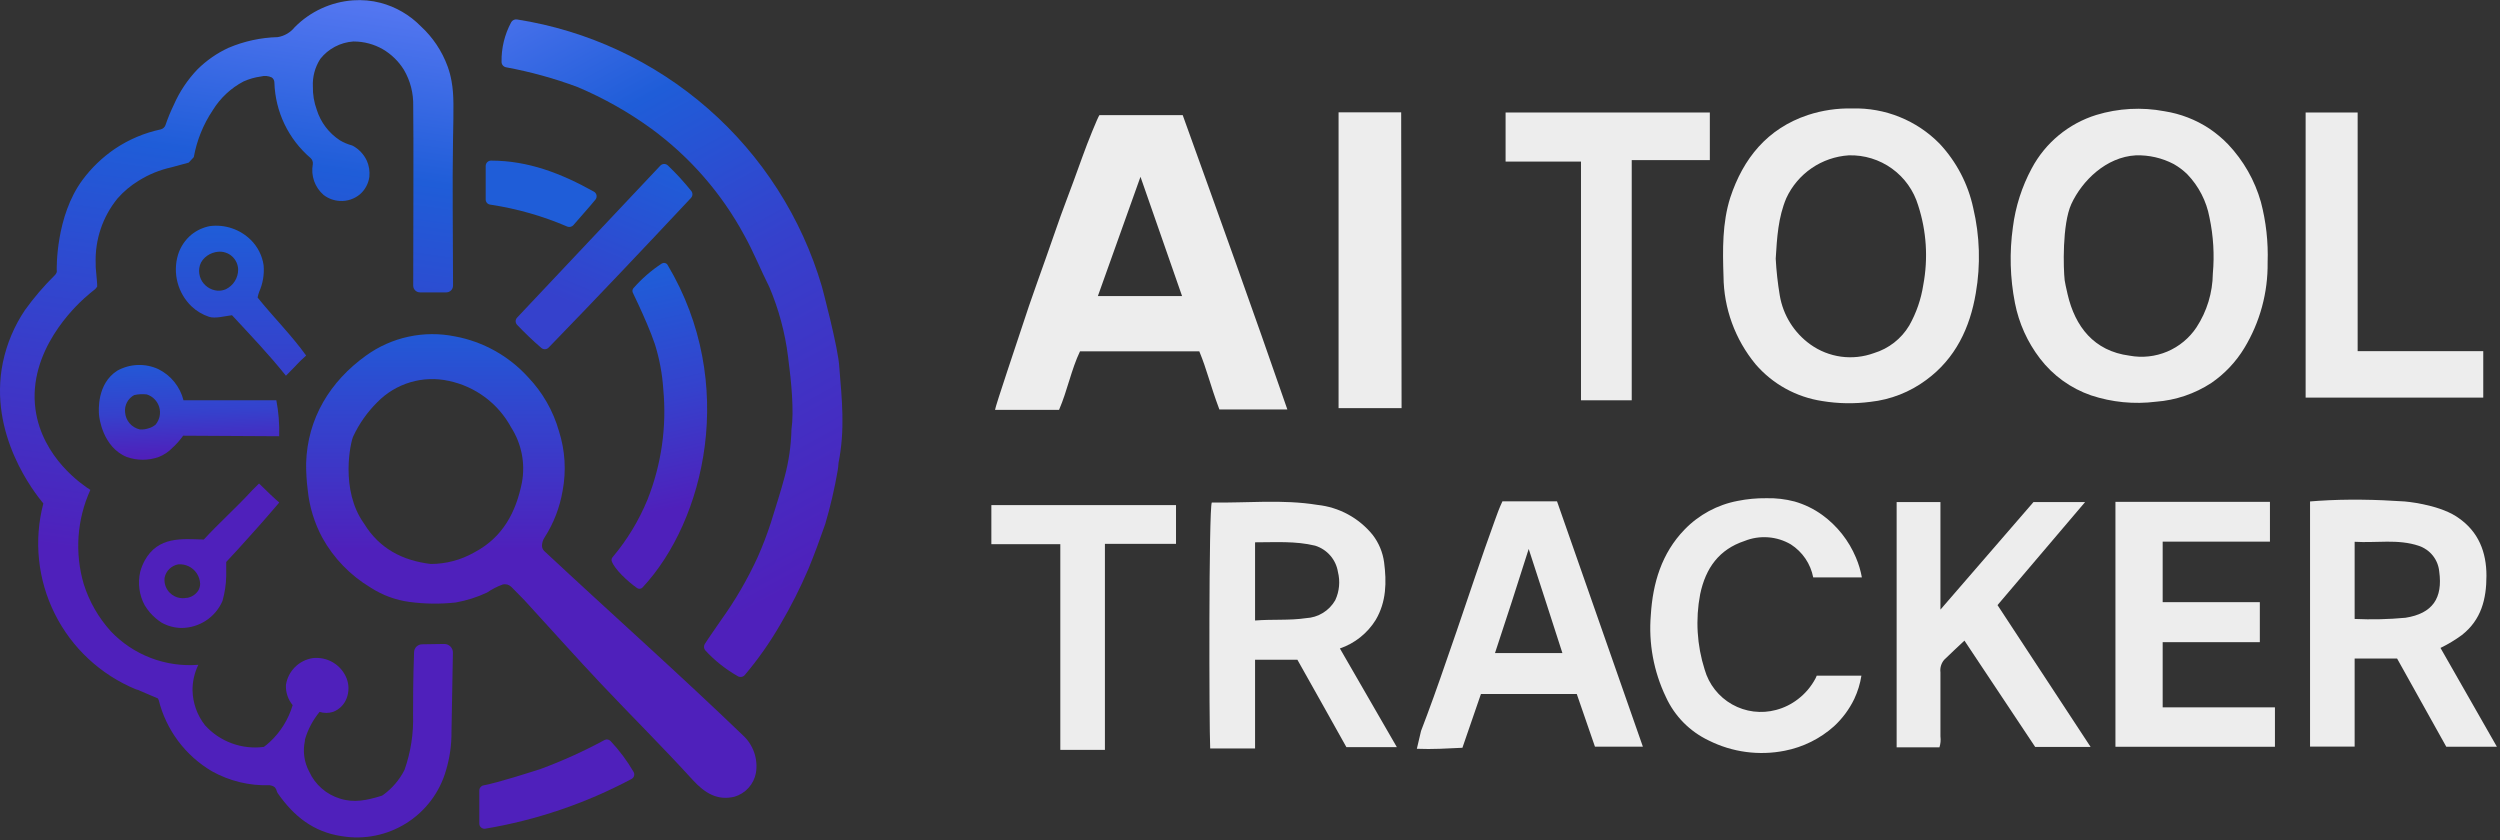 <svg width="119" height="40" viewBox="0 0 119 40" fill="none" xmlns="http://www.w3.org/2000/svg">
<rect x="0" y="0" width="119" height="40" fill="#333333" stroke="none"/>
<path d="M99.514 35.555H96.875C95.739 33.848 94.617 32.161 93.507 30.493C93.186 30.794 92.865 31.094 92.544 31.405C92.474 31.486 92.422 31.582 92.391 31.685C92.36 31.788 92.351 31.896 92.365 32.003C92.365 33.016 92.365 34.033 92.365 35.053C92.387 35.228 92.371 35.406 92.317 35.574H90.28V23.898H92.365V29.017L96.794 23.898H99.251L95.082 28.803L99.514 35.555Z" fill="#EDEDED"/>
<path d="M100.695 23.888H108.049V25.782H102.943V28.663H107.568V30.567H102.943V33.67H108.287V35.546H100.695V23.888Z" fill="#EDEDED"/>
<path d="M88.625 27.485H86.309C86.247 27.165 86.121 26.86 85.938 26.59C85.755 26.32 85.519 26.09 85.244 25.913C84.914 25.72 84.544 25.604 84.162 25.576C83.779 25.548 83.396 25.607 83.041 25.75C81.835 26.15 81.19 27.03 80.927 28.288C80.7 29.482 80.773 30.713 81.142 31.872C81.342 32.574 81.811 33.17 82.448 33.529C83.085 33.889 83.839 33.983 84.545 33.792C84.92 33.693 85.271 33.52 85.578 33.283C85.929 33.016 86.217 32.675 86.422 32.285L86.476 32.163H88.603C88.543 32.547 88.428 32.919 88.263 33.27C88.026 33.76 87.7 34.2 87.3 34.57C86.639 35.161 85.83 35.563 84.959 35.734C83.731 35.979 82.457 35.808 81.338 35.248C80.435 34.82 79.712 34.088 79.298 33.181C78.714 31.965 78.466 30.616 78.579 29.273C78.672 27.76 79.092 26.336 80.183 25.209C80.864 24.503 81.748 24.025 82.714 23.843C83.16 23.753 83.615 23.71 84.07 23.715C84.527 23.703 84.982 23.756 85.424 23.872C85.896 24.008 86.341 24.224 86.739 24.512C87.45 25.029 88.004 25.731 88.343 26.541C88.472 26.844 88.567 27.16 88.625 27.485Z" fill="#EDEDED"/>
<path d="M77.67 19.054H75.255V7.691H71.666V5.355H81.388V7.621H77.67V19.054Z" fill="#EDEDED"/>
<path d="M112.224 16.715H118.203V18.926H109.748V5.355H112.224V16.715Z" fill="#EDEDED"/>
<path d="M66.696 5.346L66.715 19.426H63.716V5.346H66.696Z" fill="#EDEDED"/>
<path d="M52.594 35.694H50.471V25.903H47.189V24.043H55.978V25.887H52.594V35.694Z" fill="#EDEDED"/>
<path d="M56.297 5.48C57.962 10.104 59.643 14.761 61.278 19.49H58.042C57.58 18.252 57.461 17.631 57.086 16.722H51.409C50.989 17.599 50.812 18.581 50.411 19.509H47.364C47.364 19.377 48.461 16.136 48.593 15.724C49.09 14.172 49.667 12.649 50.196 11.106C50.633 9.826 50.857 9.327 51.518 7.477C51.778 6.745 52.265 5.557 52.333 5.48H56.297ZM52.259 14.092H56.266L54.287 8.415C53.603 10.325 52.939 12.188 52.259 14.092Z" fill="#EDEDED"/>
<path d="M99.785 5.471C100.836 5.152 101.949 5.091 103.028 5.295C103.788 5.414 104.515 5.694 105.158 6.117C105.484 6.336 105.787 6.589 106.059 6.872C106.792 7.647 107.327 8.587 107.618 9.611C107.865 10.551 107.973 11.521 107.939 12.492C107.958 13.927 107.574 15.34 106.829 16.568C106.43 17.226 105.895 17.793 105.26 18.229C104.47 18.745 103.562 19.052 102.62 19.122C101.583 19.252 100.53 19.149 99.538 18.821C98.569 18.487 97.721 17.875 97.1 17.061C96.507 16.287 96.101 15.387 95.913 14.431C95.678 13.238 95.644 12.015 95.814 10.812C95.938 9.831 96.243 8.882 96.712 8.011C97.361 6.794 98.465 5.881 99.785 5.471ZM101.669 7.394C100.248 7.471 99.106 8.607 98.596 9.711C98.153 10.68 98.217 12.811 98.278 13.339C98.288 13.413 98.343 13.698 98.42 14.018C98.776 15.538 99.664 16.709 101.367 16.93C101.972 17.042 102.596 16.974 103.163 16.734C103.729 16.494 104.212 16.094 104.552 15.583C105.05 14.82 105.32 13.932 105.331 13.023C105.412 12.129 105.357 11.228 105.171 10.351C105.028 9.576 104.66 8.86 104.113 8.293C103.92 8.105 103.705 7.943 103.471 7.81C102.916 7.519 102.295 7.376 101.669 7.394Z" fill="#EDEDED"/>
<path d="M88.172 5.163C88.942 5.142 89.708 5.28 90.422 5.568C91.136 5.856 91.783 6.288 92.322 6.837C93.126 7.695 93.68 8.754 93.926 9.902C94.24 11.231 94.282 12.609 94.048 13.954C93.772 15.595 93.086 17.061 91.69 18.085C90.913 18.663 89.995 19.024 89.031 19.128C88.27 19.228 87.499 19.215 86.741 19.09C85.507 18.905 84.379 18.284 83.566 17.339C82.591 16.159 82.051 14.68 82.039 13.15C81.997 11.886 81.978 10.613 82.36 9.407C82.975 7.544 84.121 6.12 86.058 5.474C86.74 5.251 87.454 5.146 88.172 5.163ZM88.002 7.394C87.368 7.435 86.757 7.646 86.234 8.005C85.711 8.364 85.294 8.857 85.028 9.432C84.64 10.351 84.585 11.311 84.524 12.312C84.555 12.899 84.62 13.483 84.717 14.062C84.875 15.003 85.4 15.843 86.177 16.398C86.609 16.707 87.11 16.905 87.636 16.977C88.163 17.048 88.699 16.99 89.198 16.808C89.902 16.595 90.502 16.127 90.879 15.496C91.218 14.896 91.445 14.239 91.549 13.557C91.785 12.297 91.702 10.998 91.305 9.778C91.094 9.073 90.656 8.457 90.059 8.026C89.462 7.595 88.739 7.373 88.002 7.394Z" fill="#EDEDED"/>
<path d="M57.681 23.92C59.346 23.949 61.03 23.76 62.704 24.032C63.216 24.086 63.712 24.239 64.163 24.484C64.615 24.729 65.014 25.06 65.338 25.459C65.631 25.839 65.819 26.29 65.883 26.765C66.005 27.706 65.995 28.643 65.482 29.511C65.088 30.145 64.487 30.624 63.779 30.867L66.489 35.562H64.087C63.311 34.176 62.547 32.803 61.755 31.402H59.741V35.626H57.605C57.553 34.537 57.534 24.259 57.681 23.92ZM62.602 25.974C61.665 25.747 60.722 25.814 59.741 25.814V29.536C60.562 29.469 61.373 29.542 62.166 29.424C62.451 29.41 62.728 29.324 62.971 29.175C63.215 29.026 63.416 28.817 63.558 28.57C63.754 28.148 63.799 27.673 63.685 27.222C63.639 26.934 63.513 26.665 63.322 26.445C63.13 26.224 62.88 26.061 62.602 25.974Z" fill="#EDEDED"/>
<path d="M110.34 23.84C111.708 23.748 113.093 23.777 114.461 23.869C114.467 23.869 115.993 23.992 116.915 24.579L117.001 24.637C117.989 25.309 118.355 26.294 118.355 27.405C118.355 28.515 118.111 29.5 117.187 30.227C116.867 30.462 116.525 30.668 116.167 30.841L118.852 35.545H116.443C115.68 34.179 114.903 32.79 114.102 31.347H112.081V35.539H109.958V23.869L110.34 23.84ZM115.144 25.984C114.147 25.645 113.111 25.853 112.081 25.789V29.462C112.889 29.499 113.698 29.48 114.503 29.405C115.786 29.203 116.286 28.477 116.106 27.197C116.08 26.924 115.975 26.664 115.804 26.449C115.633 26.234 115.404 26.073 115.144 25.984Z" fill="#EDEDED"/>
<path d="M78.201 35.542H75.92L75.054 33.034H70.493L69.611 35.594C69.264 35.613 68.912 35.629 68.549 35.642C68.187 35.654 67.799 35.658 67.442 35.642C67.51 35.36 67.574 35.075 67.641 34.794C67.712 34.614 67.815 34.342 67.936 34.013C68.347 32.912 68.725 31.814 69.335 30.045C69.944 28.275 70.515 26.525 71.15 24.784C71.262 24.464 71.372 24.17 71.516 23.863H74.114L78.201 35.542ZM72.766 26.131C72.218 27.856 71.704 29.459 71.162 31.085H74.37C73.844 29.443 73.321 27.837 72.766 26.131Z" fill="#EDEDED"/>
<path d="M3.987 27.805C4.249 28.635 4.687 29.399 5.27 30.045C5.801 30.606 6.452 31.04 7.173 31.317C7.895 31.594 8.669 31.706 9.44 31.645C9.258 32.021 9.163 32.434 9.164 32.852C9.175 33.46 9.384 34.047 9.761 34.525C10.109 34.91 10.546 35.205 11.034 35.383C11.521 35.562 12.046 35.62 12.561 35.552C12.658 35.48 12.751 35.404 12.84 35.322C13.355 34.845 13.731 34.238 13.931 33.565C13.709 33.295 13.595 32.954 13.61 32.605C13.658 32.283 13.809 31.985 14.04 31.755C14.271 31.524 14.57 31.374 14.893 31.325C15.229 31.288 15.567 31.362 15.857 31.535C16.147 31.709 16.371 31.972 16.497 32.285C16.618 32.594 16.618 32.937 16.497 33.245C16.441 33.391 16.355 33.524 16.244 33.634C16.134 33.744 16.001 33.83 15.855 33.885C15.646 33.952 15.422 33.952 15.213 33.885C14.892 34.273 14.654 34.723 14.514 35.207C14.514 35.226 14.514 35.242 14.514 35.264C14.405 35.763 14.478 36.284 14.72 36.733C14.858 37.038 15.061 37.309 15.313 37.53C15.565 37.751 15.861 37.915 16.182 38.013C16.849 38.228 17.465 38.093 18.139 37.888C18.182 37.876 18.223 37.854 18.258 37.824C18.678 37.516 19.02 37.112 19.255 36.647C19.553 35.802 19.691 34.909 19.662 34.013C19.662 33.344 19.662 32.336 19.71 31.04C19.713 30.943 19.753 30.85 19.822 30.781C19.891 30.712 19.985 30.672 20.082 30.669L21.141 30.653C21.196 30.652 21.25 30.662 21.301 30.682C21.352 30.702 21.399 30.733 21.438 30.771C21.477 30.81 21.507 30.856 21.528 30.906C21.549 30.957 21.559 31.011 21.558 31.066C21.539 32.32 21.513 33.524 21.491 34.823C21.497 35.455 21.407 36.084 21.224 36.688C20.924 37.723 20.253 38.611 19.34 39.185C18.427 39.759 17.334 39.979 16.269 39.802C14.906 39.6 13.982 38.842 13.231 37.773C13.198 37.726 13.174 37.672 13.161 37.616C13.152 37.579 13.134 37.543 13.109 37.514C13.087 37.476 13.023 37.405 12.84 37.376C11.88 37.41 10.93 37.181 10.091 36.714C9.463 36.345 8.916 35.855 8.48 35.273C8.045 34.69 7.73 34.027 7.554 33.322L7.515 33.245C7.288 33.156 6.919 32.983 6.691 32.893C6.623 32.856 6.549 32.829 6.473 32.813C4.79 32.119 3.416 30.84 2.606 29.214C1.795 27.587 1.602 25.723 2.063 23.965C1.662 23.479 -0.571 20.685 0.138 17.245C0.325 16.356 0.682 15.51 1.19 14.756C1.614 14.167 2.088 13.614 2.605 13.104C2.649 13.063 2.682 13.011 2.701 12.954C2.706 12.92 2.706 12.886 2.701 12.852C2.701 12.781 2.643 10.292 3.933 8.557C4.357 7.986 4.874 7.49 5.463 7.088C6.124 6.642 6.866 6.327 7.647 6.16C7.7 6.148 7.749 6.123 7.789 6.086C7.83 6.05 7.86 6.004 7.878 5.952C7.989 5.625 8.121 5.304 8.272 4.992C8.547 4.364 8.932 3.788 9.408 3.293C9.832 2.876 10.324 2.533 10.864 2.282C11.61 1.963 12.41 1.788 13.222 1.767C13.539 1.714 13.825 1.547 14.027 1.296C14.765 0.548 15.751 0.093 16.801 0.016C17.242 -0.016 17.685 0.024 18.113 0.135C18.839 0.326 19.499 0.71 20.025 1.245C20.601 1.773 21.041 2.432 21.308 3.165C21.391 3.393 21.453 3.627 21.494 3.866C21.613 4.506 21.59 5.162 21.564 6.64C21.526 8.88 21.564 11.12 21.564 13.341V13.597C21.564 13.682 21.531 13.764 21.471 13.823C21.41 13.883 21.329 13.917 21.244 13.917H19.989C19.904 13.917 19.823 13.883 19.763 13.823C19.703 13.764 19.669 13.682 19.669 13.597C19.669 12.128 19.691 6.125 19.669 5.047C19.685 4.441 19.531 3.842 19.223 3.319C18.972 2.915 18.626 2.579 18.216 2.34C17.797 2.102 17.324 1.976 16.843 1.975H16.817C16.512 1.996 16.214 2.081 15.944 2.224C15.673 2.366 15.435 2.564 15.246 2.804C14.993 3.197 14.869 3.659 14.893 4.125C14.886 4.501 14.95 4.876 15.079 5.229C15.266 5.825 15.655 6.337 16.179 6.679C16.355 6.784 16.545 6.865 16.744 6.919L16.792 6.938C17.084 7.097 17.317 7.345 17.459 7.645C17.567 7.888 17.609 8.155 17.581 8.42C17.538 8.739 17.381 9.032 17.138 9.245C16.87 9.471 16.526 9.586 16.176 9.565C15.895 9.55 15.626 9.451 15.403 9.28C15.198 9.103 15.043 8.875 14.953 8.62C14.863 8.365 14.841 8.091 14.889 7.824C14.898 7.769 14.893 7.713 14.874 7.661C14.856 7.608 14.825 7.561 14.784 7.524C14.261 7.077 13.838 6.527 13.541 5.907C13.244 5.288 13.081 4.613 13.061 3.927C13.061 3.88 13.05 3.833 13.028 3.792C13.006 3.75 12.975 3.714 12.936 3.687C12.774 3.61 12.589 3.594 12.416 3.642C12.13 3.68 11.852 3.76 11.589 3.879C10.991 4.194 10.488 4.664 10.133 5.239C9.678 5.915 9.369 6.678 9.225 7.479L8.981 7.741L8.157 7.965C7.603 8.088 7.075 8.304 6.595 8.605C6.219 8.834 5.88 9.119 5.591 9.45C4.88 10.324 4.512 11.426 4.555 12.551C4.555 12.66 4.555 12.714 4.555 12.714C4.58 13.06 4.641 13.562 4.625 13.648L4.536 13.757C4.391 13.869 4.215 14.016 4.01 14.199C3.609 14.564 1.306 16.701 1.69 19.495C2.011 21.796 3.936 23.088 4.301 23.319C3.661 24.728 3.549 26.32 3.987 27.805Z" fill="url(#paint0_linear_11_1280)"/>
<path d="M27.502 4.147C28.742 4.673 29.918 5.337 31.008 6.128C32.835 7.468 34.343 9.196 35.421 11.187C35.87 11.99 36.207 12.845 36.621 13.664C37.067 14.717 37.366 15.826 37.509 16.96C37.673 18.205 37.801 19.574 37.673 20.445C37.656 21.201 37.548 21.953 37.352 22.685C37.169 23.382 36.897 24.214 36.685 24.905C36.505 25.455 36.298 25.996 36.063 26.525C35.581 27.574 34.999 28.575 34.324 29.514C34.096 29.853 33.712 30.39 33.548 30.656C33.52 30.703 33.507 30.757 33.511 30.812C33.516 30.867 33.538 30.918 33.574 30.96C34.027 31.452 34.556 31.87 35.139 32.198C35.193 32.224 35.255 32.23 35.313 32.216C35.371 32.202 35.423 32.169 35.46 32.122C36.083 31.383 36.64 30.592 37.124 29.757C37.638 28.887 38.095 27.985 38.491 27.056C38.776 26.361 39.036 25.651 39.28 24.947C39.527 24.111 39.725 23.262 39.873 22.403C39.893 22.284 39.906 22.165 39.912 22.045C40.233 20.445 40.075 19.027 39.953 17.504C39.915 16.592 39.12 13.632 39.12 13.632C38.156 10.359 36.279 7.427 33.709 5.177C31.139 2.927 27.98 1.452 24.602 0.925C24.548 0.917 24.492 0.927 24.444 0.952C24.395 0.977 24.355 1.017 24.33 1.065C24.02 1.642 23.863 2.287 23.874 2.941C23.873 3.003 23.894 3.063 23.933 3.111C23.973 3.159 24.028 3.192 24.089 3.203C25.252 3.417 26.394 3.733 27.502 4.147Z" fill="url(#paint1_linear_11_1280)"/>
<path d="M31.774 12.605C35.142 18.25 33.535 24.806 30.584 27.965C30.552 27.999 30.509 28.021 30.462 28.026C30.414 28.032 30.367 28.02 30.328 27.994C29.869 27.674 29.25 27.088 29.119 26.713C29.109 26.681 29.107 26.647 29.114 26.614C29.12 26.581 29.135 26.55 29.157 26.525C29.852 25.701 30.413 24.775 30.822 23.779C31.484 22.111 31.741 20.311 31.572 18.525C31.525 17.8 31.392 17.084 31.175 16.39C30.96 15.75 30.623 15.008 30.408 14.537L30.123 13.933C30.107 13.899 30.101 13.861 30.105 13.823C30.11 13.786 30.125 13.751 30.148 13.722C30.545 13.268 31.001 12.871 31.505 12.541C31.55 12.516 31.602 12.509 31.652 12.521C31.702 12.532 31.746 12.562 31.774 12.605Z" fill="url(#paint2_linear_11_1280)"/>
<path d="M31.8 7.885C32.198 8.265 32.569 8.671 32.913 9.101C32.947 9.148 32.963 9.206 32.959 9.265C32.955 9.323 32.931 9.378 32.891 9.421C30.626 11.84 28.4 14.192 26.11 16.55C26.062 16.597 25.998 16.623 25.932 16.623C25.865 16.623 25.801 16.597 25.754 16.55C25.355 16.206 24.974 15.842 24.612 15.459C24.569 15.413 24.545 15.352 24.545 15.29C24.545 15.227 24.569 15.166 24.612 15.12L31.431 7.885C31.455 7.86 31.483 7.84 31.515 7.826C31.547 7.812 31.581 7.805 31.616 7.805C31.65 7.805 31.684 7.812 31.716 7.826C31.748 7.84 31.776 7.86 31.8 7.885Z" fill="url(#paint3_linear_11_1280)"/>
<path d="M30.051 37.085C27.876 38.241 25.528 39.039 23.097 39.446C23.062 39.452 23.026 39.449 22.993 39.439C22.959 39.429 22.927 39.412 22.901 39.389C22.874 39.366 22.852 39.337 22.837 39.305C22.823 39.273 22.815 39.238 22.815 39.203V37.629C22.815 37.57 22.836 37.513 22.874 37.468C22.912 37.422 22.965 37.392 23.023 37.382C23.684 37.261 25.307 36.742 25.747 36.598C26.789 36.212 27.803 35.752 28.781 35.222C28.827 35.199 28.88 35.192 28.931 35.201C28.981 35.211 29.028 35.236 29.063 35.274C29.481 35.718 29.847 36.209 30.154 36.736C30.172 36.765 30.184 36.798 30.189 36.832C30.193 36.866 30.191 36.901 30.181 36.933C30.171 36.966 30.155 36.997 30.132 37.023C30.11 37.049 30.082 37.07 30.051 37.085Z" fill="#4F20BB"/>
<path d="M23.37 7.645C25.153 7.645 26.721 8.259 28.271 9.123C28.303 9.141 28.331 9.166 28.352 9.196C28.374 9.226 28.388 9.261 28.395 9.297C28.402 9.333 28.4 9.371 28.391 9.406C28.382 9.442 28.365 9.475 28.341 9.504C27.985 9.939 27.7 10.24 27.293 10.717C27.258 10.756 27.212 10.784 27.161 10.796C27.11 10.809 27.056 10.806 27.007 10.787C25.835 10.283 24.603 9.931 23.341 9.741C23.279 9.735 23.223 9.707 23.182 9.661C23.141 9.615 23.118 9.556 23.119 9.494V7.894C23.12 7.828 23.147 7.765 23.194 7.719C23.24 7.672 23.303 7.646 23.37 7.645Z" fill="#1F5DD8"/>
<path d="M19.445 16.026C20.174 15.869 20.927 15.865 21.658 16.013C23 16.262 24.223 16.945 25.138 17.955C25.828 18.677 26.331 19.556 26.604 20.515C26.899 21.435 26.96 22.414 26.78 23.363C26.647 24.146 26.36 24.895 25.933 25.565C25.851 25.682 25.804 25.82 25.799 25.962C25.797 26.012 25.805 26.062 25.824 26.108C25.843 26.154 25.871 26.196 25.908 26.231C29.051 29.165 32.284 32.039 35.367 35.005C35.609 35.228 35.792 35.508 35.899 35.819C36.007 36.13 36.035 36.463 35.983 36.788C35.934 37.052 35.813 37.299 35.633 37.499C35.453 37.699 35.221 37.846 34.963 37.923C34.161 38.119 33.554 37.764 32.964 37.114C31.547 35.559 30.049 34.074 28.602 32.541C27.441 31.309 26.315 30.048 25.17 28.797C24.891 28.477 24.621 28.234 24.333 27.93C24.28 27.879 24.215 27.842 24.143 27.823C24.072 27.805 23.997 27.805 23.925 27.824C23.663 27.919 23.414 28.047 23.184 28.205C22.71 28.428 22.209 28.587 21.693 28.678C20.963 28.758 20.227 28.75 19.499 28.653C18.83 28.565 18.19 28.327 17.626 27.959C16.672 27.386 15.885 26.573 15.345 25.6C14.962 24.89 14.725 24.112 14.646 23.309C14.593 22.89 14.568 22.468 14.572 22.045C14.636 19.904 15.717 18.151 17.424 16.925C18.028 16.489 18.716 16.183 19.445 16.026ZM21.365 18.131C20.758 17.996 20.126 18.018 19.53 18.196C18.934 18.374 18.393 18.701 17.959 19.146C17.486 19.614 17.099 20.163 16.817 20.765C16.686 21.024 16.176 23.325 17.331 24.925C18.062 26.122 19.172 26.685 20.503 26.845C21.23 26.845 21.944 26.655 22.575 26.295C23.938 25.578 24.564 24.375 24.846 22.957C25.01 22.052 24.825 21.118 24.329 20.343C24.026 19.782 23.604 19.293 23.092 18.911C22.58 18.529 21.991 18.263 21.365 18.131Z" fill="url(#paint4_linear_11_1280)"/>
<path d="M6.55 17.374C6.89 17.361 7.229 17.428 7.538 17.571C7.833 17.717 8.092 17.925 8.299 18.181C8.505 18.437 8.654 18.734 8.734 19.053H13.154C13.261 19.617 13.307 20.191 13.289 20.765C11.903 20.765 10.081 20.739 8.718 20.739C8.572 20.946 8.405 21.136 8.218 21.306C8.032 21.503 7.804 21.656 7.551 21.754C7.061 21.927 6.526 21.927 6.037 21.754C4.876 21.283 4.722 19.85 4.715 19.767C4.693 19.533 4.613 18.263 5.581 17.645C5.878 17.48 6.21 17.387 6.55 17.374ZM6.986 18.774C6.786 18.751 6.583 18.762 6.387 18.806C6.241 18.884 6.122 19.004 6.045 19.15C5.968 19.296 5.936 19.462 5.954 19.626C5.967 19.819 6.043 20.003 6.17 20.151C6.298 20.298 6.469 20.4 6.659 20.442C6.796 20.452 6.934 20.434 7.063 20.39C7.19 20.357 7.307 20.296 7.407 20.211C7.501 20.097 7.567 19.962 7.597 19.818C7.627 19.673 7.621 19.523 7.58 19.381C7.538 19.239 7.462 19.11 7.359 19.004C7.256 18.898 7.128 18.819 6.986 18.774Z" fill="url(#paint5_linear_11_1280)"/>
<path d="M9.998 10.761C10.35 10.717 10.708 10.754 11.044 10.868C11.38 10.982 11.686 11.171 11.939 11.421C12.268 11.745 12.482 12.169 12.548 12.627C12.586 13.057 12.514 13.49 12.34 13.885C12.305 13.975 12.279 14.068 12.262 14.163C12.968 15.046 13.905 15.987 14.572 16.925C14.142 17.312 14.251 17.245 13.61 17.885C12.785 16.851 11.913 15.945 11.044 15.005C10.723 15.04 10.251 15.177 9.953 15.081C9.641 14.978 9.355 14.808 9.116 14.582C8.793 14.27 8.563 13.876 8.45 13.443C8.337 13.01 8.345 12.553 8.474 12.125C8.59 11.749 8.813 11.415 9.116 11.165C9.372 10.96 9.675 10.821 9.998 10.761ZM10.373 11.984L10.252 12.003C10.063 12.043 9.889 12.134 9.748 12.265C9.605 12.395 9.512 12.571 9.485 12.761C9.46 12.94 9.487 13.122 9.562 13.286C9.633 13.438 9.743 13.57 9.881 13.666C10.019 13.763 10.18 13.821 10.348 13.836C10.486 13.847 10.625 13.822 10.752 13.766C10.927 13.681 11.075 13.548 11.178 13.383C11.282 13.217 11.336 13.027 11.336 12.832C11.333 12.711 11.306 12.593 11.255 12.484C11.204 12.374 11.131 12.277 11.041 12.197C10.95 12.117 10.844 12.057 10.729 12.021C10.615 11.984 10.493 11.971 10.373 11.984Z" fill="url(#paint6_linear_11_1280)"/>
<path d="M12.33 23.014C12.651 23.334 13.126 23.786 13.293 23.92C12.969 24.285 12.792 24.525 11.817 25.603C11.746 25.683 11.563 25.888 11.291 26.186L10.768 26.749V27.427C10.759 27.828 10.698 28.226 10.588 28.611C10.423 28.991 10.15 29.314 9.803 29.541C9.456 29.768 9.05 29.89 8.635 29.891C8.305 29.886 7.981 29.799 7.692 29.638C7.488 29.507 7.304 29.347 7.144 29.165C7.05 29.055 6.965 28.939 6.89 28.816C6.625 28.327 6.549 27.758 6.675 27.216C6.725 27.029 6.798 26.849 6.89 26.678C7.532 25.523 8.658 25.651 9.7 25.683C10.425 24.893 11.265 24.147 12.009 23.334L12.33 23.014ZM8.478 26.864C8.322 26.894 8.178 26.969 8.064 27.079C7.95 27.189 7.871 27.331 7.837 27.485C7.808 27.696 7.857 27.909 7.975 28.086C8.093 28.263 8.272 28.391 8.478 28.445C8.608 28.479 8.744 28.484 8.876 28.458H8.911C9.018 28.439 9.119 28.399 9.21 28.339C9.3 28.28 9.378 28.203 9.437 28.112C9.494 28.015 9.525 27.905 9.527 27.792C9.519 27.612 9.463 27.437 9.363 27.287C9.267 27.143 9.134 27.029 8.979 26.954C8.823 26.88 8.65 26.849 8.478 26.864Z" fill="#4F20BB"/>
<defs>
<linearGradient id="paint0_linear_11_1280" x1="16.679" y1="-0.8" x2="10.932" y2="40.004" gradientUnits="userSpaceOnUse">
<stop offset="0.024" stop-color="#5376F0"/>
<stop offset="0.216" stop-color="#1F5DD8"/>
<stop offset="0.433" stop-color="#3541CC"/>
<stop offset="0.692" stop-color="#4F20BB"/>
</linearGradient>
<linearGradient id="paint1_linear_11_1280" x1="23.736" y1="-2.08" x2="41.633" y2="30.596" gradientUnits="userSpaceOnUse">
<stop offset="0.02" stop-color="#5376F0"/>
<stop offset="0.249" stop-color="#1F5DD8"/>
<stop offset="0.486" stop-color="#3541CC"/>
<stop offset="0.889" stop-color="#4F20BB"/>
</linearGradient>
<linearGradient id="paint2_linear_11_1280" x1="30.472" y1="13.12" x2="33.665" y2="27.683" gradientUnits="userSpaceOnUse">
<stop stop-color="#1F5DD8"/>
<stop offset="0.394" stop-color="#3541CC"/>
<stop offset="0.75" stop-color="#4F20BB"/>
</linearGradient>
<linearGradient id="paint3_linear_11_1280" x1="30.792" y1="7.2" x2="26.48" y2="17.607" gradientUnits="userSpaceOnUse">
<stop offset="0.02" stop-color="#1F5DD8"/>
<stop offset="0.72" stop-color="#3541CC"/>
</linearGradient>
<linearGradient id="paint4_linear_11_1280" x1="25.29" y1="15.905" x2="25.29" y2="37.977" gradientUnits="userSpaceOnUse">
<stop stop-color="#2259D6"/>
<stop offset="0.202" stop-color="#3541CC"/>
<stop offset="0.466" stop-color="#4F20BB"/>
</linearGradient>
<linearGradient id="paint5_linear_11_1280" x1="6.896" y1="16.8" x2="7.056" y2="21.76" gradientUnits="userSpaceOnUse">
<stop stop-color="#1F5DD8"/>
<stop offset="0.582" stop-color="#3541CC"/>
<stop offset="0.995" stop-color="#4F20BB"/>
</linearGradient>
<linearGradient id="paint6_linear_11_1280" x1="11.472" y1="10.743" x2="11.472" y2="17.885" gradientUnits="userSpaceOnUse">
<stop stop-color="#1F5DD8"/>
<stop offset="0.904" stop-color="#3541CC"/>
</linearGradient>
</defs>
</svg>
